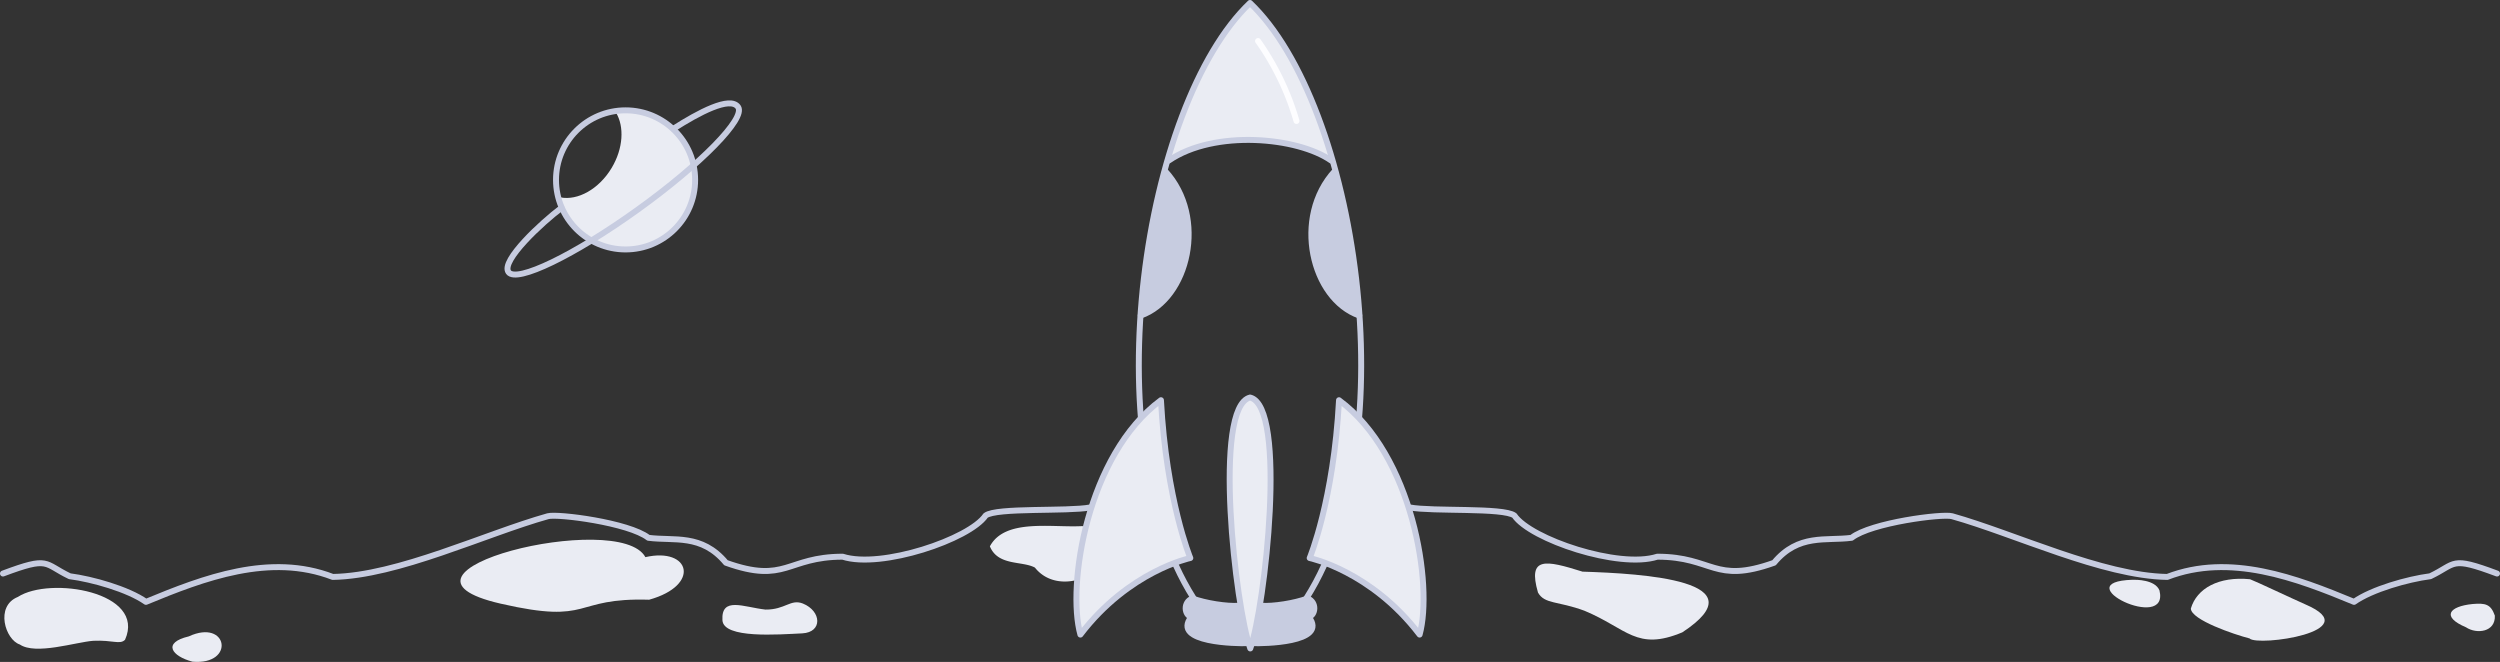 <svg xmlns="http://www.w3.org/2000/svg" id="ebb6d183-08af-43d3-b313-b2e168e69c4a" data-name="Blog Post" width="1261.89" height="334.1" viewBox="0 0 1261.89 334.1"><rect x="0" y="0" width="1261.89" height="334.1" fill="#333333" stroke="none"/><defs><style>.e8e64c73-a542-4a22-b51a-fdcfd3b21fa0{fill:#eaecf3;}.b8f0b7be-4695-4ae2-af43-747cba75a69f{fill:#c7cce0;}.b52b457d-6501-4294-aff6-1a36e429970e,.b8f0b7be-4695-4ae2-af43-747cba75a69f{stroke:#c7cce0;}.a49951b1-b53a-4b9e-a1d2-58dd4b0c8500,.b52b457d-6501-4294-aff6-1a36e429970e,.b8f0b7be-4695-4ae2-af43-747cba75a69f{stroke-linecap:round;stroke-linejoin:round;stroke-width:3px;}.a49951b1-b53a-4b9e-a1d2-58dd4b0c8500,.b52b457d-6501-4294-aff6-1a36e429970e{fill:none;}.a49951b1-b53a-4b9e-a1d2-58dd4b0c8500{stroke:#fdfdff;}</style></defs><g id="a77887da-63c0-4828-9165-ee02ac9fade5" data-name="Shades"><path class="e8e64c73-a542-4a22-b51a-fdcfd3b21fa0" d="M325.76,281.22c-13.1-24.24-142.39,7.58-73,23.49,46.74,10.73,35.64-3.18,74.9-2C353.89,295.42,348.39,276.06,325.76,281.22Z"></path><path class="e8e64c73-a542-4a22-b51a-fdcfd3b21fa0" d="M386.35,307.69c-11.05-1.24-22.36-6.73-21.7,5.36.51,9.45,28.31,7.2,40.34,6.64,10.29-.57,9.73-11.22.25-15.06C399.05,302.19,396.35,307.8,386.35,307.69Z"></path><path class="e8e64c73-a542-4a22-b51a-fdcfd3b21fa0" d="M9,301.31c-11.64,4.69-6.32,21.64,1,24,8,5.45,28.21-1.2,37.11-1.87,9.92-.45,13.41,2.08,16-.51C73.92,298.76,25.29,290.75,9,301.31Z"></path><path class="e8e64c73-a542-4a22-b51a-fdcfd3b21fa0" d="M95.29,321.22c-13.54,3.21-8.6,10,1.87,12.77C118.93,335.87,115.08,312.07,95.29,321.22Z"></path><path class="e8e64c73-a542-4a22-b51a-fdcfd3b21fa0" d="M798.78,288.54c-18.63-5.84-27.8-7.8-22.47,10.56,3.35,5.93,9.9,4.16,23.49,9.19,21.57,9,26.28,20.52,49.36,10.89C889,293,829.44,289.52,798.78,288.54Z"></path><path class="e8e64c73-a542-4a22-b51a-fdcfd3b21fa0" d="M1135.71,292.37c-15.71-1.55-26.89,4.57-29.87,14.81.17,5.75,22,13.12,29.62,15.07,3.94,4.24,59.81-3.54,28.34-17.11C1156.69,302,1138.75,293.49,1135.71,292.37Z"></path><path class="e8e64c73-a542-4a22-b51a-fdcfd3b21fa0" d="M1090,298c-2.25-5.48-11.78-5.38-13.53-5.36C1041.92,293.65,1095.3,319.62,1090,298Z"></path><path class="e8e64c73-a542-4a22-b51a-fdcfd3b21fa0" d="M1248.05,304.88c-11.88,1.18-15.92,6.41-3.32,11.75,5.44,3.62,14.94,2.4,14.56-5.88C1257.25,304.9,1254.47,304.34,1248.05,304.88Z"></path><path class="e8e64c73-a542-4a22-b51a-fdcfd3b21fa0" d="M641.16,240c-3.93,106.42-15.32,119.75-20.68,2C618.06,188.88,640.17,186,641.16,240Z"></path><path class="e8e64c73-a542-4a22-b51a-fdcfd3b21fa0" d="M671.67,78.8c-21.76-5.44-50.79-15.06-81.23.81C587.22,81,615.94,6.23,631,2,636.31.41,665.62,45.52,671.67,78.8Z"></path><path class="e8e64c73-a542-4a22-b51a-fdcfd3b21fa0" d="M333.5,60c-6.16-3.71-15.17-6.15-22.59-3.18,4.29,7.07,3.72,18.13-2.21,28-6.44,10.71-17.14,16.53-25.84,14.8.08,9.44,7.21,16.48,14.26,20.72,12.74,7.67,37.65,7.48,48.21-10.19C358.1,88.8,346.24,67.7,333.5,60Z"></path></g><g id="a49631a8-6c69-4a49-8a8e-73213d5cd1ad" data-name="Lines"><path class="b8f0b7be-4695-4ae2-af43-747cba75a69f" d="M588.05,86.27c21.56,23.41,11.75,64.59-12.25,73Z"></path><path class="b8f0b7be-4695-4ae2-af43-747cba75a69f" d="M628.82,324.65c-3.2.14-38,0-27.49-13.28-3.44-.74-4.37-7.39.54-9.3,6.63,2.43,17.34,4.14,23.46,3.69Z"></path><path class="b52b457d-6501-4294-aff6-1a36e429970e" d="M1.5,289.5c23.84-8.93,20.36-5,33.7,1.36,11.39,1.48,29.35,6.54,38.47,12.94,29.17-12.07,62.61-24.8,94.3-12.59,32.75-.55,77-21.78,108.59-30.65,4.86-1.36,40.87,3.23,50.73,10.9,13,1.7,26.81-2.22,39.15,12.6,30.41,10.87,30.52-3,58.89-3.07,19.51,6.25,64.07-8.83,72.17-20.77,5.49-4.13,41.32-1.94,52.77-4.08"></path><path class="b52b457d-6501-4294-aff6-1a36e429970e" d="M659.54,301.76c51.07-80.69,25-249.2-28.59-300.26-53.62,51.06-79.66,219.57-28.6,300.26"></path><path class="b8f0b7be-4695-4ae2-af43-747cba75a69f" d="M673.84,86.27c-21.56,23.41-11.74,64.59,12.26,73Z"></path><path class="b52b457d-6501-4294-aff6-1a36e429970e" d="M631,200.65c18.89,4.59,7.52,106,.08,126.66C623.59,306.62,612.05,205.24,631,200.65Z"></path><path class="b8f0b7be-4695-4ae2-af43-747cba75a69f" d="M633.07,324.65c3.2.14,38,0,27.49-13.28,3.44-.74,4.37-7.39-.54-9.3-6.63,2.43-17.34,4.14-23.46,3.69Z"></path><path class="e8e64c73-a542-4a22-b51a-fdcfd3b21fa0" d="M586,202c-16.73,7.8-29.94,36.13-36.88,64a24.2,24.2,0,0,0-3-.44c-15.48.83-38.89-3.94-46.47,10.21,4.07,10,16.33,7.24,22.73,10.73,5.78,7.3,14.9,8.16,22,6-1.12,11.16-.84,20.89,1.07,27.4,0,0,24.71-32.66,55.32-38.19C602.35,281.39,591.94,265,586,202Z"></path><path class="b52b457d-6501-4294-aff6-1a36e429970e" d="M545.33,320.31c24.51-32.17,55.49-38.64,55.49-38.64S588.73,252.73,586,202C548.66,229.55,538.45,295.67,545.33,320.31Z"></path><path class="e8e64c73-a542-4a22-b51a-fdcfd3b21fa0" d="M716.78,320.91c7.66-26.08-10.93-104-40.52-117.85-5.92,63-16.33,79.39-14.8,79.66C692.07,288.25,716.78,320.91,716.78,320.91Z"></path><path class="b52b457d-6501-4294-aff6-1a36e429970e" d="M716.56,320.31c-24.51-32.17-55.49-38.64-55.49-38.64s12.09-28.94,14.81-79.66C713.23,229.55,723.44,295.67,716.56,320.31Z"></path><path class="b52b457d-6501-4294-aff6-1a36e429970e" d="M1260.39,289.5c-23.84-8.93-20.36-5-33.7,1.36-11.38,1.48-29.35,6.54-38.47,12.94-29.17-12.07-62.6-24.8-94.29-12.59-32.75-.55-77-21.78-108.6-30.65-4.86-1.36-40.87,3.23-50.72,10.9-13.05,1.7-26.81-2.22-39.15,12.6-30.42,10.87-30.53-3-58.9-3.07-19.5,6.25-64.06-8.83-72.16-20.77-5.5-4.13-41.32-1.94-52.77-4.08"></path><circle class="b52b457d-6501-4294-aff6-1a36e429970e" cx="315.76" cy="90.8" r="35.11"></circle><path class="b52b457d-6501-4294-aff6-1a36e429970e" d="M589.93,81.05c23.2-15.88,65.23-11.78,82,0"></path><path class="b52b457d-6501-4294-aff6-1a36e429970e" d="M339.88,65c12.77-8.17,28.63-16.63,32.66-11S353.9,82.81,321.9,105.82,260.69,143,256.66,137.34s17-25.14,26.75-32.41"></path><path class="a49951b1-b53a-4b9e-a1d2-58dd4b0c8500" d="M635,20.71a134.52,134.52,0,0,1,19.41,40.34"></path></g></svg>